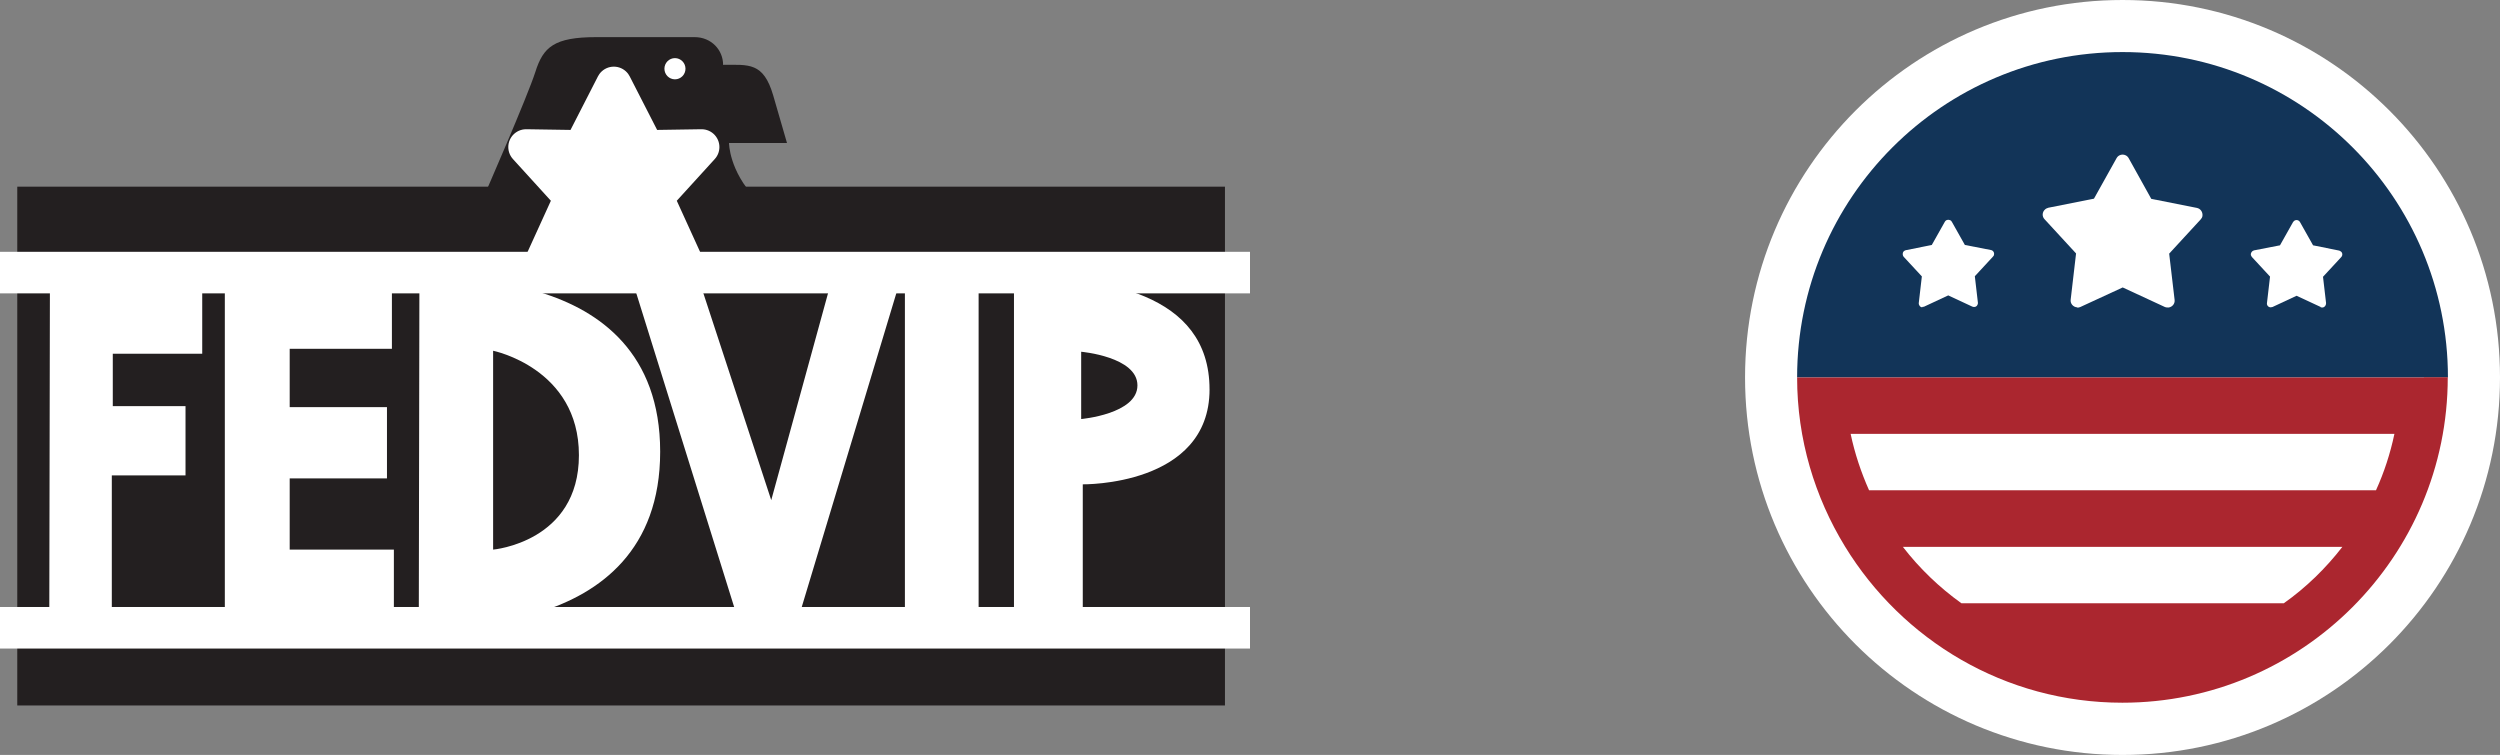 <svg width="202" height="61" viewBox="0 0 202 61" fill="none" xmlns="http://www.w3.org/2000/svg">
<rect x="0" y="0" width="202" height="61" fill="#808080" stroke="none"/>
<path d="M171.5 61C188.345 61 202 47.345 202 30.5C202 13.655 188.345 0 171.5 0C154.655 0 141 13.655 141 30.5C141 47.345 154.655 61 171.5 61Z" fill="white"/>
<path d="M145.207 30.5C145.207 15.98 156.98 4.207 171.5 4.207C186.02 4.207 197.793 15.98 197.793 30.5" fill="#123458"/>
<path d="M195.865 30.5H145.207C145.207 35.51 146.639 40.17 149.078 44.158C153.708 51.724 162.005 56.779 171.486 56.779C185.976 56.779 197.779 44.99 197.779 30.485H195.85L195.865 30.5ZM193.469 35.057C193.134 36.65 192.637 38.169 191.98 39.615H151.021C150.378 38.169 149.867 36.65 149.531 35.057H193.469ZM184.515 48.745H158.485C156.688 47.459 155.096 45.925 153.752 44.187H189.263C187.919 45.925 186.327 47.474 184.53 48.745H184.515Z" fill="#AB262F"/>
<path d="M167.819 24.832C167.512 24.803 167.279 24.54 167.308 24.233L167.746 20.479L165.204 17.719C164.985 17.5 165 17.134 165.234 16.93C165.307 16.857 165.409 16.813 165.511 16.784L169.192 16.053L171.018 12.781C171.164 12.504 171.515 12.416 171.778 12.562C171.865 12.606 171.953 12.694 171.997 12.781L173.823 16.068L177.504 16.798C177.811 16.857 178 17.149 177.957 17.456C177.942 17.558 177.884 17.66 177.811 17.733L175.269 20.494L175.707 24.219C175.751 24.526 175.532 24.803 175.225 24.847C175.123 24.847 175.021 24.847 174.918 24.803L171.515 23.226L168.097 24.803C168.009 24.847 167.921 24.862 167.819 24.847V24.832Z" fill="white"/>
<path d="M155.329 24.832C155.154 24.832 155.023 24.657 155.037 24.482L155.286 22.334L153.825 20.757C153.708 20.625 153.708 20.421 153.825 20.304C153.869 20.26 153.927 20.231 153.986 20.216L156.089 19.793L157.141 17.923C157.228 17.762 157.418 17.719 157.579 17.792C157.637 17.821 157.681 17.865 157.71 17.923L158.762 19.793L160.866 20.202C161.041 20.231 161.158 20.406 161.114 20.582C161.114 20.64 161.07 20.698 161.026 20.742L159.566 22.32L159.814 24.453C159.829 24.628 159.712 24.789 159.536 24.803C159.478 24.803 159.42 24.803 159.361 24.774L157.418 23.868L155.476 24.774C155.476 24.774 155.373 24.803 155.315 24.803L155.329 24.832Z" fill="white"/>
<path d="M187.509 24.803L185.566 23.898L183.624 24.803C183.624 24.803 183.507 24.832 183.448 24.832C183.273 24.818 183.142 24.657 183.171 24.482L183.419 22.349L181.958 20.771C181.958 20.771 181.885 20.669 181.871 20.611C181.841 20.436 181.958 20.275 182.119 20.231L184.222 19.822L185.274 17.952C185.274 17.952 185.347 17.85 185.406 17.821C185.566 17.733 185.756 17.792 185.844 17.952L186.896 19.822L188.999 20.246C188.999 20.246 189.116 20.29 189.16 20.333C189.291 20.45 189.291 20.655 189.16 20.786L187.699 22.364L187.947 24.496C187.947 24.686 187.83 24.832 187.655 24.847C187.597 24.847 187.553 24.847 187.495 24.818L187.509 24.803Z" fill="white"/>
<g clip-path="url(#clip0_1308_5549)">
<path d="M98.977 15.082H1.395V57H98.977V15.082Z" fill="#231F20"/>
<path d="M4.033 22.905H16.34V28.581H9.113V32.818H14.99V38.414H9.034V49.765H3.983L4.033 22.905Z" fill="white"/>
<path d="M18.166 22.507V49.925H31.825V44.408H23.407V38.654H31.267V32.898H23.407V28.181H31.666V22.505L18.166 22.507Z" fill="white"/>
<path d="M33.888 22.665C33.888 22.665 53.342 20.586 53.342 36.496C53.342 52.406 33.838 50.484 33.838 50.484L33.888 22.665ZM39.844 44.408C39.844 44.408 46.777 43.811 46.777 36.778C46.777 29.745 39.844 28.341 39.844 28.341V44.408Z" fill="white"/>
<path d="M51.116 22.745H56.521L62.316 40.413L67.319 22.185H72.878L64.54 49.845H59.569L51.116 22.745Z" fill="white"/>
<path d="M79.072 22.425H73.116V50.084H79.072V22.425Z" fill="white"/>
<path d="M97.732 31.459C97.732 39.294 87.488 39.134 87.488 39.134V49.767H81.929V22.345C89.076 22.345 97.73 23.624 97.73 31.459H97.732ZM87.359 28.421V33.858C87.359 33.858 91.905 33.458 91.905 31.139C91.905 28.821 87.359 28.421 87.359 28.421Z" fill="white"/>
<path d="M48.183 3H56.124C57.474 3 58.427 4.039 58.427 5.239C60.492 5.239 61.683 4.999 62.477 7.717C63.271 10.435 63.589 11.555 63.589 11.555H58.904C58.904 11.555 58.904 13.793 61.048 16.032C63.192 18.27 39.132 15.792 39.132 15.792C39.132 15.792 42.626 7.797 43.261 5.798C43.897 3.799 44.77 3 48.185 3L48.183 3Z" fill="#231F20"/>
<path d="M49.597 6.825L52.223 11.952L56.688 11.882L52.98 15.954L55.643 21.798L49.597 21.74L43.552 21.798L46.215 15.954L42.51 11.882L46.972 11.952L49.597 6.825Z" fill="white" stroke="white" stroke-width="2.88" stroke-linecap="round" stroke-linejoin="round"/>
<path d="M55.387 5.553C55.387 6.028 55.005 6.41 54.536 6.41C54.067 6.41 53.685 6.026 53.685 5.553C53.685 5.081 54.067 4.696 54.536 4.696C55.005 4.696 55.387 5.081 55.387 5.553Z" fill="white"/>
<path d="M101 20.346H0V23.704H101V20.346Z" fill="white"/>
<path d="M101 49.045H0V52.403H101V49.045Z" fill="white"/>
</g>
<defs>
<clipPath id="clip0_1308_5549">
<rect width="101" height="54" fill="white" transform="translate(0 3)"/>
</clipPath>
</defs>
</svg>
